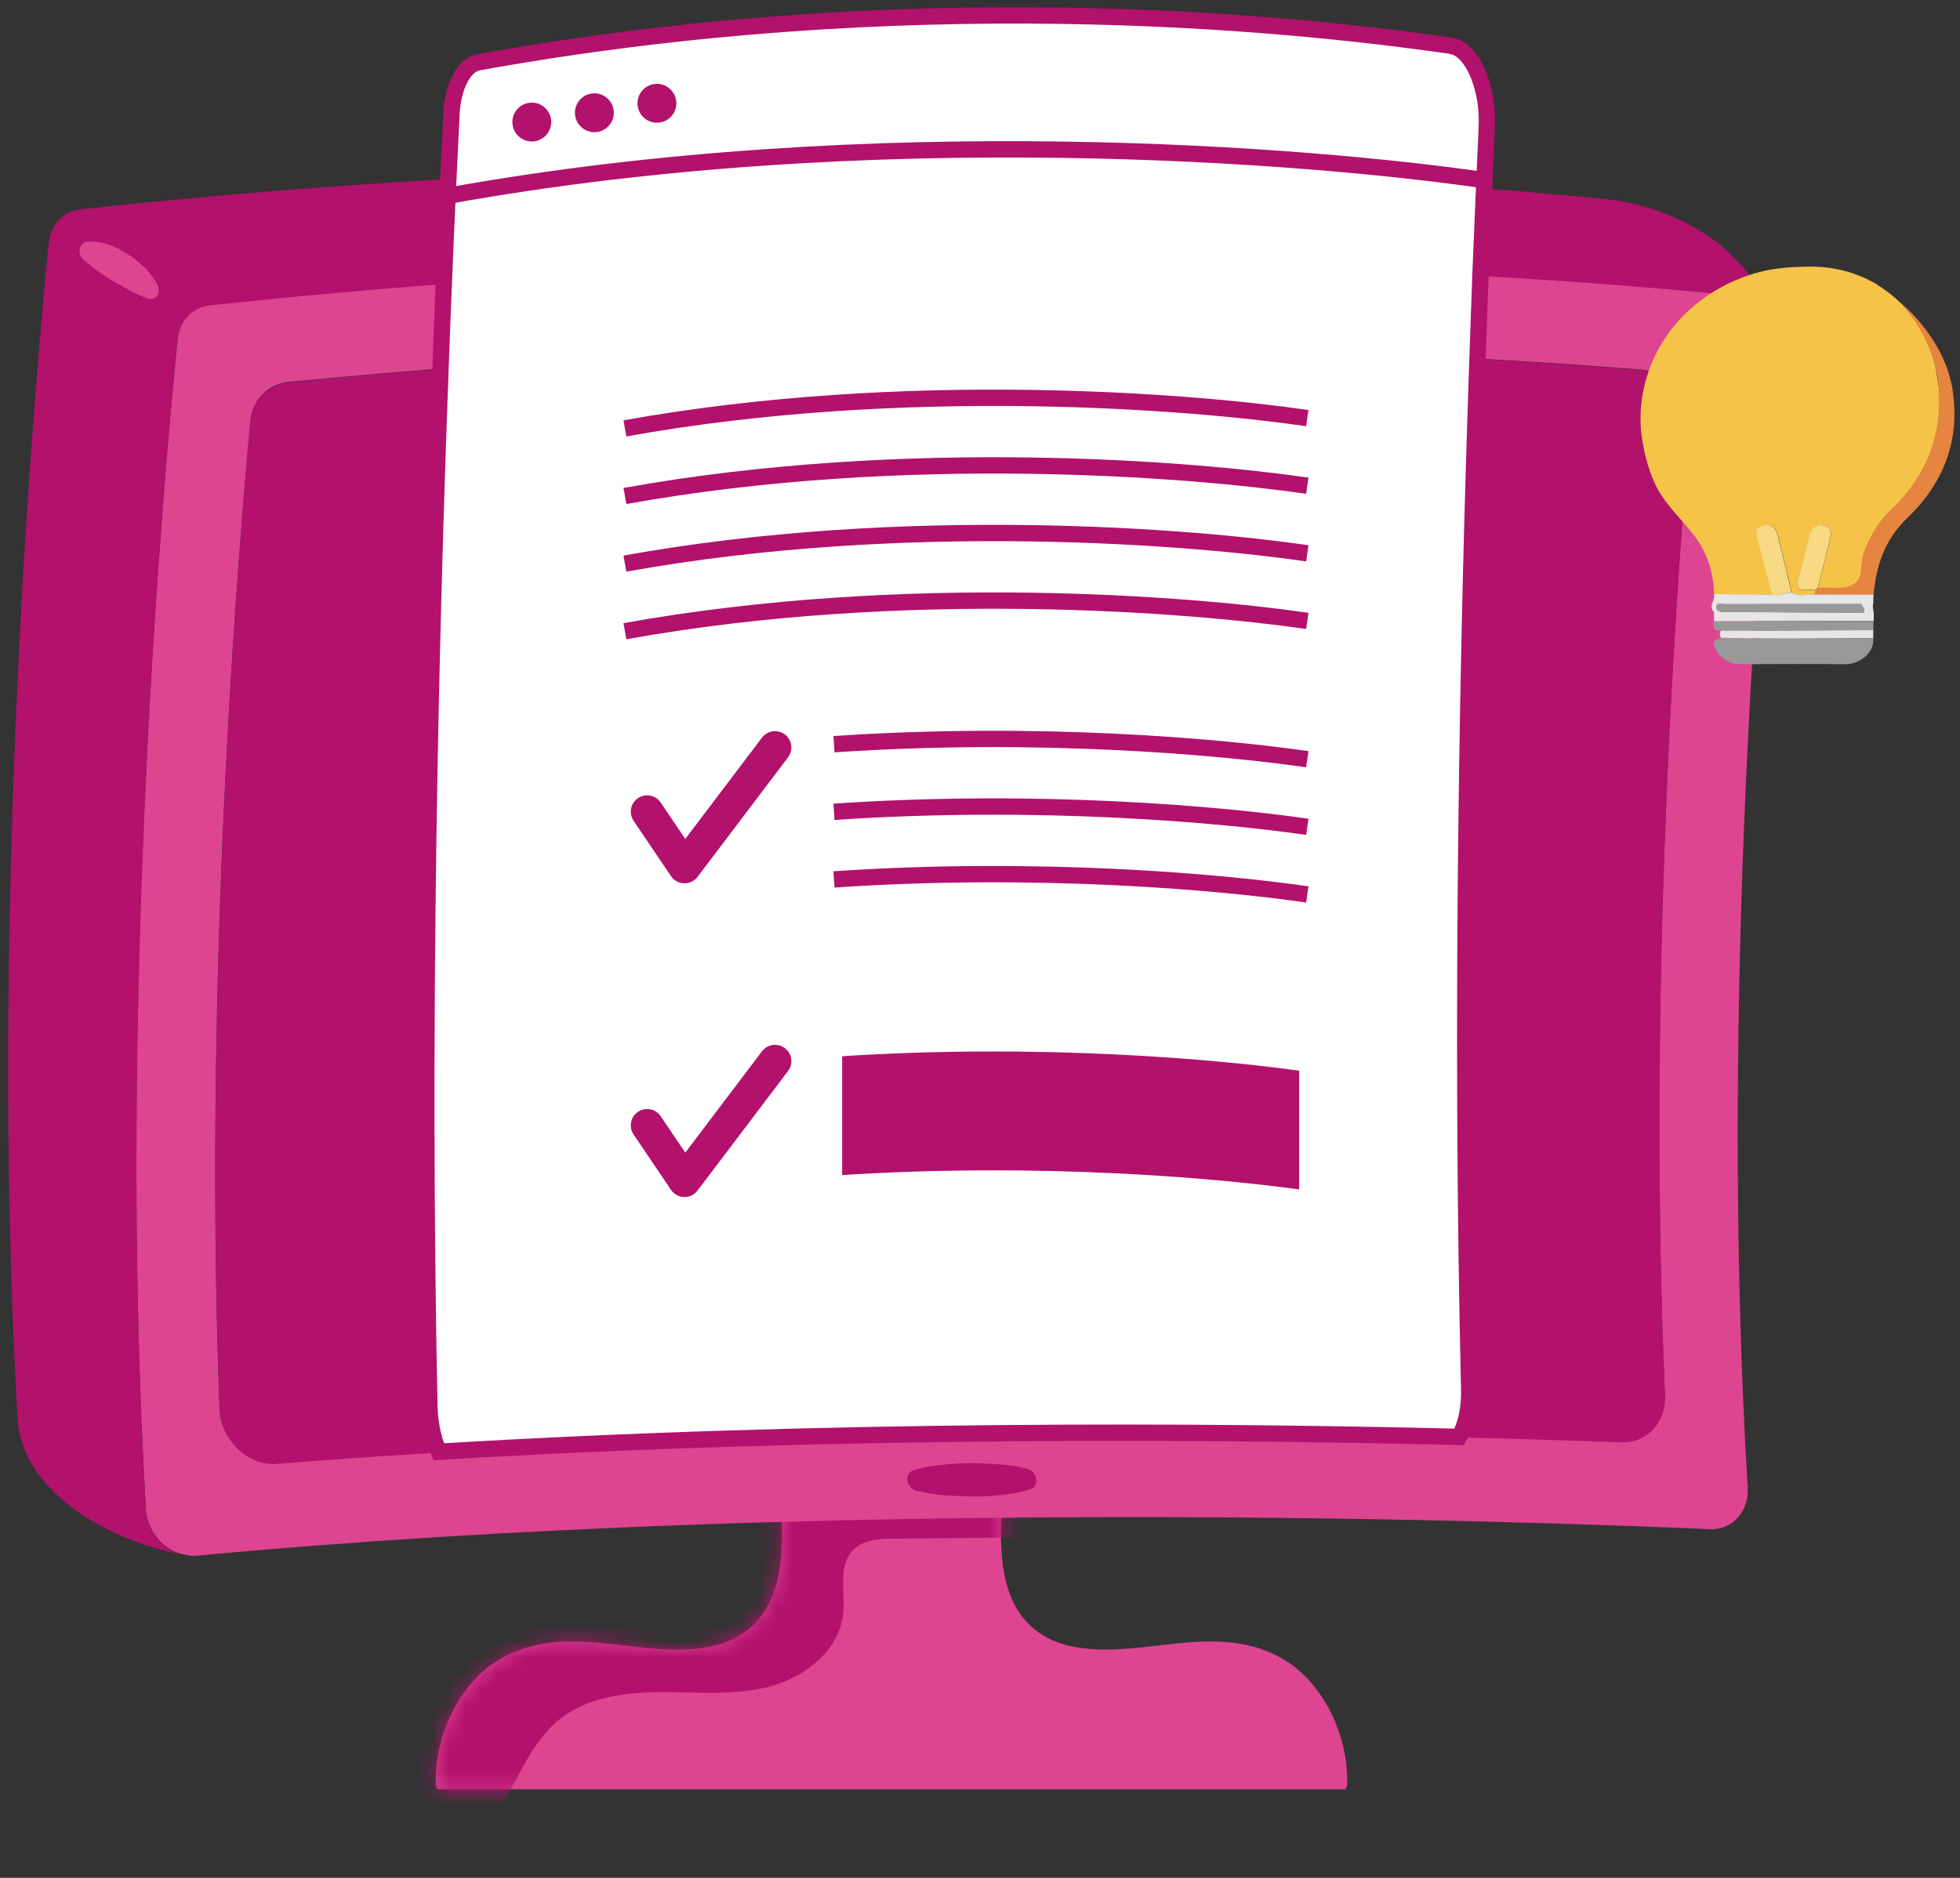 <svg width="120" height="115" viewBox="0 0 120 115" fill="none" xmlns="http://www.w3.org/2000/svg">
<rect x="0" y="0" width="120" height="115" fill="#333333" stroke="none"/>
<g clip-path="url(#clip0_333_26670)">
<path d="M61.32 86.615C61.88 90.505 60.47 95.085 62.11 98.255C63 99.975 64.54 100.665 66 100.895C68.18 101.235 70.37 100.785 72.55 100.595C74.73 100.405 77.01 100.505 78.98 101.875C80.95 103.245 82.57 106.135 82.48 109.325L82.37 109.575C71.44 109.575 60.51 109.575 49.58 109.575H59.58C48.65 109.575 37.72 109.575 26.79 109.575L26.68 109.325C26.59 106.135 28.2 103.235 30.18 101.875C32.16 100.515 34.43 100.405 36.61 100.595C38.79 100.785 40.99 101.235 43.16 100.895C44.62 100.665 46.17 99.965 47.05 98.255C48.69 95.085 47.28 90.495 47.84 86.615H61.86" fill="#DD4591"/>
<mask id="mask0_333_26670" style="mask-type:luminance" maskUnits="userSpaceOnUse" x="26" y="86" width="57" height="24">
<path d="M61.32 86.615C61.88 90.505 60.47 95.085 62.11 98.255C63 99.975 64.54 100.665 66 100.895C68.18 101.235 70.37 100.785 72.55 100.595C74.73 100.405 77.01 100.505 78.98 101.875C80.95 103.245 82.57 106.135 82.48 109.325L82.37 109.575C71.44 109.575 60.51 109.575 49.58 109.575H59.58C48.65 109.575 37.72 109.575 26.79 109.575L26.68 109.325C26.59 106.135 28.2 103.235 30.18 101.875C32.16 100.515 34.43 100.405 36.61 100.595C38.79 100.785 40.99 101.235 43.16 100.895C44.62 100.665 46.17 99.965 47.05 98.255C48.69 95.085 47.28 90.495 47.84 86.615H61.86" fill="white"/>
</mask>
<g mask="url(#mask0_333_26670)">
<path d="M62.451 94.155L54.781 94.225C53.871 94.225 52.851 94.285 52.221 94.935C51.281 95.905 51.761 97.485 51.621 98.825C51.391 101.055 49.311 102.695 47.151 103.275C44.991 103.855 42.711 103.615 40.471 103.625C38.231 103.635 35.851 103.945 34.141 105.385C32.311 106.915 31.621 109.405 30.161 111.295C28.591 113.335 26.041 114.635 23.471 114.555C20.901 114.475 18.371 112.965 17.221 110.665C16.021 108.275 16.331 105.445 16.681 102.795C17.381 97.405 18.111 91.975 19.871 86.835C21.631 81.695 24.481 76.795 28.771 73.455C33.081 70.095 38.531 68.535 43.941 67.785C47.671 67.265 51.641 67.135 55.011 68.795C57.581 70.055 59.601 72.275 60.941 74.805C62.281 77.335 62.991 80.155 63.361 82.995" fill="#B2116C"/>
</g>
<path d="M27.17 17.365C27.1 19.015 27.03 20.755 26.97 22.575C52.72 20.585 75.45 21.115 90.46 21.955C90.52 20.185 90.58 18.485 90.64 16.855C75.72 15.995 53 15.435 27.17 17.365Z" fill="#DD4591"/>
<path d="M108.77 21.335C107.84 30.785 105.21 61.225 107 91.095C107.1 92.565 106.05 93.715 104.67 93.645C94.02 93.185 51.25 91.595 12 95.275C11.88 95.275 11.76 95.285 11.64 95.265C11.43 95.235 11.24 95.185 11.03 95.145C9.87 94.795 9 93.655 8.93 92.415C7.11 61.285 10.05 28.805 10.88 20.745C11 19.635 11.78 18.775 12.86 18.665C17.71 18.135 22.49 17.705 27.17 17.365C27.1 19.015 27.03 20.755 26.97 22.575C23.89 22.815 20.77 23.085 17.62 23.395C16.37 23.525 15.44 24.515 15.32 25.845C14.29 37.115 12.5 61.515 13.44 86.285C13.44 86.435 13.46 86.585 13.48 86.715C13.79 88.445 15.33 89.735 16.93 89.605C20.24 89.345 23.55 89.115 26.86 88.905C50.65 87.475 73.92 87.615 89.33 87.995C93.16 88.085 96.5 88.195 99.24 88.295C100.81 88.355 102.01 87.065 101.93 85.395C100.91 61.795 102.41 38.525 103.43 26.385C103.44 26.255 103.44 26.105 103.44 25.985C103.37 24.265 102 22.745 100.39 22.625C97.64 22.405 94.3 22.175 90.46 21.955C90.52 20.185 90.58 18.485 90.64 16.855C97.79 17.265 103.15 17.745 106.21 18.055C107.33 18.175 108.33 19.035 108.68 20.195C108.76 20.465 108.8 20.725 108.8 20.985C108.8 21.105 108.79 21.215 108.77 21.335Z" fill="#DD4591"/>
<path d="M62.98 89.975C62.39 89.805 61.77 89.715 61.18 89.675C60.59 89.635 59.99 89.595 59.4 89.605C58.8 89.605 58.23 89.655 57.64 89.705C57.05 89.755 56.47 89.875 55.92 90.045C55.61 90.145 55.48 90.475 55.59 90.825C55.68 91.035 55.84 91.215 56.05 91.275C56.64 91.415 57.26 91.535 57.85 91.575C58.44 91.615 59.04 91.635 59.63 91.645C60.22 91.655 60.8 91.595 61.39 91.545C61.99 91.485 62.56 91.375 63.11 91.185C63.4 91.105 63.53 90.775 63.41 90.425C63.32 90.185 63.16 90.035 62.97 89.985L62.98 89.975Z" fill="#B2116C"/>
<path d="M2.98 14.885C2.18 22.945 -0.73 55.785 1.08 86.915C1.31 90.915 5.78 94.095 11.03 95.185C9.87 94.835 9.02 93.695 8.93 92.455C7.13 61.325 10.07 28.845 10.87 20.785C10.99 19.645 11.78 18.815 12.85 18.705C57.36 13.885 95.62 17.035 106.21 18.095C107.33 18.215 108.3 19.075 108.68 20.205C107.36 14.855 102.04 12.555 98.29 12.195C87.7 11.135 49.44 7.985 4.96 12.815C3.89 12.925 3.08 13.755 2.98 14.895V14.885Z" fill="#B2116C"/>
<path d="M15.32 25.855C14.3 37.095 12.51 61.495 13.45 86.285C13.53 88.005 14.89 89.515 16.51 89.645C16.65 89.665 16.8 89.665 16.94 89.645C49.95 87.015 83.89 87.765 99.25 88.325C100.82 88.395 102.02 87.125 101.94 85.425C100.92 61.825 102.42 38.555 103.44 26.415C103.58 24.725 102.38 23.065 100.77 22.715L100.39 22.655C85.62 21.475 53.96 19.825 17.62 23.425C16.38 23.555 15.45 24.545 15.32 25.855Z" fill="#B2116C"/>
<path d="M9.63 17.415C9.4 17.005 9.13 16.635 8.8 16.335C8.47 16.035 8.15 15.755 7.77 15.525C7.4 15.295 7.02 15.105 6.62 14.975C6.22 14.835 5.79 14.775 5.39 14.785C5.06 14.805 4.83 15.105 4.87 15.455C4.89 15.605 4.98 15.775 5.1 15.895L5.15 15.925C5.43 16.195 5.73 16.415 6.06 16.645C6.36 16.865 6.67 17.065 6.97 17.235C7.28 17.405 7.6 17.605 7.93 17.785C8.26 17.965 8.61 18.115 8.97 18.245L9.04 18.285C9.35 18.385 9.66 18.205 9.72 17.885C9.72 17.715 9.7 17.555 9.64 17.425L9.63 17.415Z" fill="#DD4591"/>
<path d="M114.95 17.455C115.26 17.645 115.56 17.855 115.84 18.085C117.31 19.295 118.3 21.065 118.58 22.945C118.63 23.295 118.71 23.655 118.73 24.005C118.87 26.795 117.91 29.225 115.8 31.215C115 31.965 114.49 32.895 114.11 33.895C113.87 34.525 114.16 35.365 113.5 35.785C112.86 36.195 112.04 35.945 111.3 36.005C111.54 35.045 111.8 34.075 112.02 33.115C112.1 32.775 112.23 32.345 111.7 32.205C111.21 32.085 110.92 32.325 110.8 32.775C110.56 33.715 110.3 34.655 110.07 35.595C109.98 35.945 110.09 36.165 110.53 36.135C110.73 36.125 110.94 36.135 111.15 36.135C111.15 36.225 111.15 36.325 111.15 36.415C110.67 36.395 110.17 36.565 109.71 36.305C109.44 35.175 109.16 34.035 108.89 32.905C108.77 32.435 108.54 32.025 107.95 32.195C107.35 32.365 107.57 32.845 107.67 33.235C107.94 34.295 108.22 35.355 108.5 36.415C107.32 36.415 106.13 36.405 104.95 36.395C104.89 34.985 104.53 33.805 103.64 32.685C102.94 31.805 102.11 31.025 101.55 30.055C100.99 29.085 100.68 27.855 100.52 26.755C100.34 25.475 100.47 24.165 100.87 22.935C101.37 21.385 102.29 19.995 103.5 18.915C104.71 17.835 106.17 17.065 107.74 16.655C108.76 16.395 109.8 16.335 110.85 16.325C111.84 16.325 112.83 16.495 113.75 16.855C114.18 17.015 114.59 17.225 114.99 17.455H114.95Z" fill="#F5C348"/>
<path d="M111.29 35.985C112.03 35.925 112.86 36.175 113.49 35.765C114.15 35.345 113.87 34.505 114.1 33.875C114.48 32.875 114.98 31.955 115.79 31.195C117.91 29.205 118.87 26.775 118.72 23.985C118.64 22.385 118.07 20.895 117.15 19.535C116.96 19.265 116.59 18.835 116.28 18.465C117.88 19.825 119.18 21.745 119.52 23.715C120.04 26.815 119.09 29.505 116.76 31.735C115.39 33.055 114.86 34.655 114.71 36.425C113.52 36.425 112.33 36.425 111.14 36.415C111.14 36.325 111.14 36.225 111.14 36.135C111.19 36.085 111.24 36.045 111.29 35.995V35.985Z" fill="#E58540"/>
<path d="M114.689 39.075C114.759 40.025 113.829 40.685 112.949 40.675C110.859 40.655 108.759 40.665 106.669 40.675C105.959 40.675 105.419 40.415 105.079 39.825C104.869 39.465 104.809 39.145 105.379 39.065C108.489 39.155 111.589 39.105 114.699 39.085L114.689 39.075Z" fill="#999999"/>
<path d="M114.689 36.885C114.689 36.725 114.699 36.575 114.709 36.415C113.519 36.415 112.329 36.405 111.139 36.405C110.659 36.385 110.159 36.555 109.699 36.295C109.289 36.275 108.899 36.535 108.479 36.405C107.299 36.405 106.109 36.395 104.929 36.385C105.049 36.745 104.569 37.105 104.929 37.465C104.949 37.485 104.969 37.505 104.989 37.525C104.969 37.525 104.949 37.535 104.939 37.545C104.939 37.715 104.939 37.875 104.939 38.045C108.199 38.045 111.459 38.035 114.719 38.025V37.575C114.709 37.345 114.609 37.115 114.709 36.875L114.689 36.885ZM106.079 37.485C105.899 37.485 105.719 37.485 105.539 37.485C105.309 37.485 105.089 37.415 105.089 37.185C105.089 36.865 105.399 36.995 105.569 36.995C108.369 36.995 111.169 36.995 113.959 36.995C114.009 37.165 114.239 37.305 114.089 37.515C111.419 37.505 108.749 37.495 106.089 37.475L106.079 37.485Z" fill="#E6E6E6"/>
<path d="M114.7 38.035C114.7 38.225 114.7 38.415 114.7 38.605C114.39 38.605 114.08 38.595 113.78 38.595C110.98 38.595 108.18 38.615 105.38 38.625C104.94 38.645 104.84 38.415 104.93 38.055C108.19 38.055 111.45 38.045 114.71 38.035H114.7Z" fill="#999999"/>
<path d="M105.37 38.625C108.17 38.625 110.97 38.605 113.77 38.595C114.08 38.595 114.39 38.595 114.69 38.595C114.69 38.755 114.69 38.915 114.69 39.075C111.58 39.095 108.48 39.145 105.37 39.055C105.27 38.905 105.27 38.765 105.37 38.615V38.625Z" fill="#E6E6E6"/>
<path d="M104.97 37.535C104.97 37.535 104.93 37.545 104.92 37.555C104.92 37.525 104.92 37.505 104.92 37.475C104.94 37.495 104.96 37.515 104.98 37.535H104.97Z" fill="#F8DA84"/>
<path d="M109.699 36.295C109.289 36.275 108.909 36.535 108.479 36.405C108.199 35.345 107.919 34.285 107.649 33.225C107.549 32.835 107.329 32.355 107.929 32.185C108.519 32.015 108.759 32.435 108.869 32.895C109.149 34.025 109.419 35.165 109.689 36.295H109.699Z" fill="#F8DA84"/>
<path d="M111.29 35.984C111.24 36.035 111.19 36.075 111.14 36.124C110.93 36.124 110.73 36.105 110.52 36.124C110.08 36.154 109.97 35.925 110.06 35.584C110.3 34.645 110.55 33.705 110.79 32.764C110.91 32.315 111.2 32.065 111.69 32.194C112.22 32.325 112.09 32.764 112.01 33.105C111.79 34.075 111.53 35.035 111.29 35.995V35.984Z" fill="#F8DA84"/>
<path d="M114.08 37.525C111.41 37.515 108.74 37.505 106.08 37.485C105.9 37.485 105.72 37.485 105.54 37.485C105.31 37.485 105.09 37.415 105.09 37.185C105.09 36.865 105.4 36.995 105.57 36.995C108.37 36.995 111.17 36.995 113.96 36.995C114.01 37.165 114.24 37.305 114.09 37.515L114.08 37.525Z" fill="#999999"/>
<path d="M91.03 7.735C90.91 10.395 90.78 13.455 90.64 16.855C90.58 18.485 90.52 20.185 90.46 21.955C89.88 38.705 89.4 61.755 89.95 85.065C89.98 86.275 89.74 87.315 89.33 87.995C73.92 87.615 50.65 87.475 26.86 88.905C26.53 88.145 26.32 87.195 26.29 86.195C25.8 62.565 26.35 39.215 26.97 22.575C27.03 20.755 27.1 19.015 27.17 17.365C27.33 13.345 27.5 9.845 27.64 6.995C27.73 5.275 28.4 3.985 29.29 3.815C55.44 -0.905 78.21 1.265 88.84 2.805C88.93 2.825 89.03 2.855 89.12 2.885C90.27 3.335 91.13 5.525 91.03 7.735Z" fill="white" stroke="#B2116C" stroke-miterlimit="10"/>
<path d="M27.4 11.995C53.54 7.275 80.26 9.495 90.88 11.035L27.4 11.995Z" fill="white"/>
<path d="M27.4 11.995C53.54 7.275 80.26 9.495 90.88 11.035" stroke="#B2116C" stroke-miterlimit="10"/>
<path d="M38.26 26.235C55.46 23.135 73.04 24.585 80.04 25.605L38.26 26.235Z" fill="white"/>
<path d="M38.26 26.235C55.46 23.135 73.04 24.585 80.04 25.605" stroke="#B2116C" stroke-miterlimit="10"/>
<path d="M38.26 30.375C55.46 27.275 73.04 28.725 80.04 29.745L38.26 30.375Z" fill="white"/>
<path d="M38.26 30.375C55.46 27.275 73.04 28.725 80.04 29.745" stroke="#B2116C" stroke-miterlimit="10"/>
<path d="M38.26 34.515C55.46 31.415 73.04 32.865 80.04 33.885L38.26 34.515Z" fill="white"/>
<path d="M38.26 34.515C55.46 31.415 73.04 32.865 80.04 33.885" stroke="#B2116C" stroke-miterlimit="10"/>
<path d="M38.26 38.655C55.46 35.555 73.04 37.005 80.04 38.025L38.26 38.655Z" fill="white"/>
<path d="M38.26 38.655C55.46 35.555 73.04 37.005 80.04 38.025" stroke="#B2116C" stroke-miterlimit="10"/>
<path d="M51.06 45.575C63.59 44.725 74.79 45.735 80.04 46.495L51.06 45.575Z" fill="white"/>
<path d="M51.06 45.575C63.59 44.725 74.79 45.735 80.04 46.495" stroke="#B2116C" stroke-miterlimit="10"/>
<path d="M51.06 49.715C63.59 48.865 74.79 49.875 80.04 50.635L51.06 49.715Z" fill="white"/>
<path d="M51.06 49.715C63.59 48.865 74.79 49.875 80.04 50.635" stroke="#B2116C" stroke-miterlimit="10"/>
<path d="M51.06 53.855C63.59 53.005 74.79 54.015 80.04 54.775L51.06 53.855Z" fill="white"/>
<path d="M51.06 53.855C63.59 53.005 74.79 54.015 80.04 54.775" stroke="#B2116C" stroke-miterlimit="10"/>
<path d="M51.06 72.495C63.59 71.645 74.79 72.655 80.04 73.415V65.135C74.79 64.375 63.59 63.365 51.06 64.215V72.495Z" fill="#B2116C" stroke="white" stroke-miterlimit="10"/>
<path d="M32.56 8.665C33.217 8.665 33.75 8.132 33.75 7.475C33.75 6.817 33.217 6.285 32.56 6.285C31.903 6.285 31.37 6.817 31.37 7.475C31.37 8.132 31.903 8.665 32.56 8.665Z" fill="#B2116C"/>
<path d="M36.39 8.095C37.047 8.095 37.58 7.562 37.58 6.905C37.58 6.248 37.047 5.715 36.39 5.715C35.733 5.715 35.2 6.248 35.2 6.905C35.2 7.562 35.733 8.095 36.39 8.095Z" fill="#B2116C"/>
<path d="M40.22 7.515C40.877 7.515 41.41 6.982 41.41 6.325C41.41 5.668 40.877 5.135 40.22 5.135C39.563 5.135 39.03 5.668 39.03 6.325C39.03 6.982 39.563 7.515 40.22 7.515Z" fill="#B2116C"/>
<path d="M39.62 49.705L41.91 53.095L47.45 45.775" stroke="#B2116C" stroke-width="2" stroke-linecap="round" stroke-linejoin="round"/>
<path d="M39.62 68.915L41.91 72.305L47.45 64.985" stroke="#B2116C" stroke-width="2" stroke-linecap="round" stroke-linejoin="round"/>
</g>
<defs>
<clipPath id="clip0_333_26670">
<rect width="119.15" height="114.11" fill="white" transform="translate(0.5 0.445)"/>
</clipPath>
</defs>
</svg>
